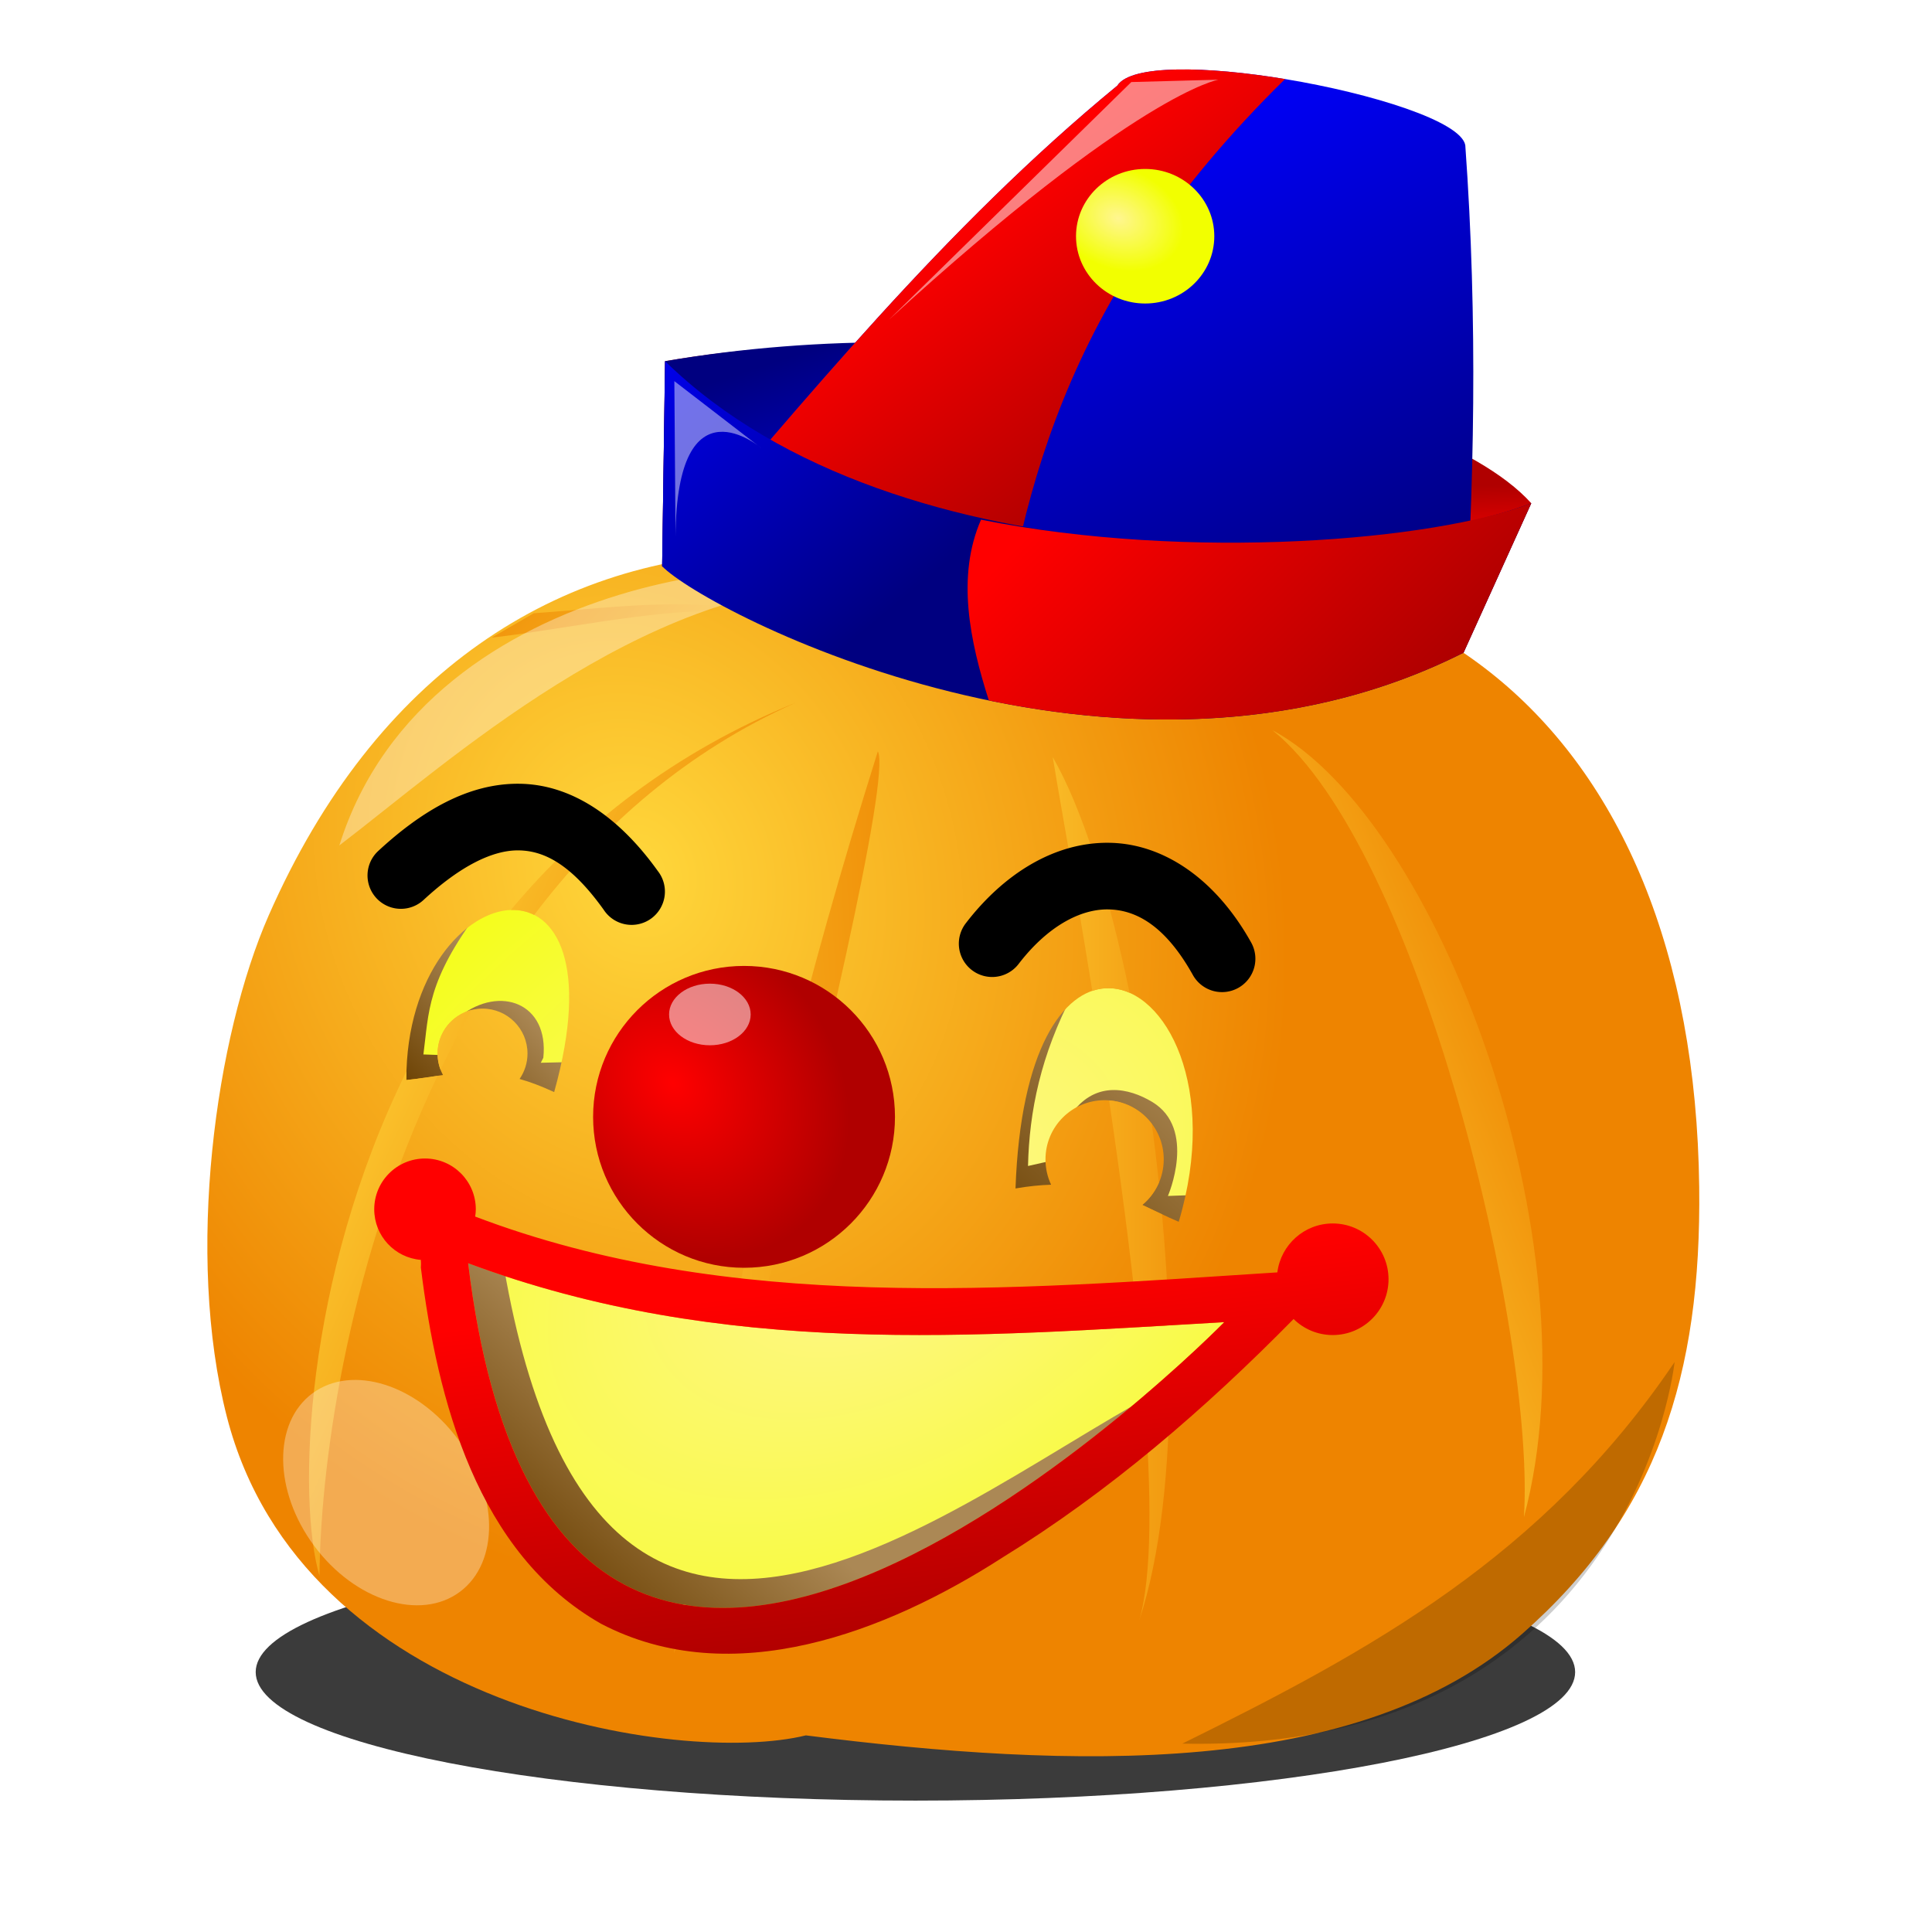 <?xml version="1.0"?>
<svg xmlns:rdf="http://www.w3.org/1999/02/22-rdf-syntax-ns#" xmlns="http://www.w3.org/2000/svg" xmlns:cc="http://creativecommons.org/ns#" xmlns:xlink="http://www.w3.org/1999/xlink" xmlns:dc="http://purl.org/dc/elements/1.1/" xmlns:svg="http://www.w3.org/2000/svg" id="svg2" viewBox="0 0 290 290" version="1.1">
  <defs id="defs4">
    <linearGradient id="linearGradient4429">
      <stop id="stop4431" stop-color="#000080" offset="0"/>
      <stop id="stop4433" stop-color="#0000f9" offset="1"/>
    </linearGradient>
    <linearGradient id="linearGradient4173">
      <stop id="stop4175" stop-color="#f00" offset="0"/>
      <stop id="stop4177" stop-color="#b00000" offset="1"/>
    </linearGradient>
    <linearGradient id="linearGradient3689">
      <stop id="stop3691" stop-color="#fff690" offset="0"/>
      <stop id="stop3693" stop-color="#f2ff00" offset="1"/>
    </linearGradient>
    <linearGradient id="linearGradient3669">
      <stop id="stop3671" stop-color="#ffd73b" offset="0"/>
      <stop id="stop3673" stop-color="#ee8400" offset="1"/>
    </linearGradient>
    <filter id="filter3641" height="1.598" width="1.094" color-interpolation-filters="sRGB" y="-.299" x="-.047">
      <feGaussianBlur id="feGaussianBlur3643" stdDeviation="0.677"/>
    </filter>
    <filter id="filter3866" height="1.589" width="1.583" color-interpolation-filters="sRGB" y="-.294" x="-.292">
      <feGaussianBlur id="feGaussianBlur3868" stdDeviation="3.755"/>
    </filter>
    <filter id="filter3900" height="1.335" width="1.26" color-interpolation-filters="sRGB" y="-.168" x="-.13">
      <feGaussianBlur id="feGaussianBlur3902" stdDeviation="3.999"/>
    </filter>
    <filter id="filter3912" height="1.291" width="1.158" color-interpolation-filters="sRGB" y="-.145" x="-.079">
      <feGaussianBlur id="feGaussianBlur3914" stdDeviation="0.392"/>
    </filter>
    <filter id="filter3927" height="1.575" width="1.253" color-interpolation-filters="sRGB" y="-.288" x="-.126">
      <feGaussianBlur id="feGaussianBlur3929" stdDeviation="1.154"/>
    </filter>
    <linearGradient id="linearGradient3701">
      <stop id="stop3703" stop-color="#704608" offset="0"/>
      <stop id="stop3705" stop-color="#ab8855" offset="1"/>
    </linearGradient>
    <radialGradient id="radialGradient4421" xlink:href="#linearGradient4173" gradientUnits="userSpaceOnUse" cy="377.33" cx="273.46" gradientTransform="matrix(.919 .895 -.721 .74 292.19 -150.75)" r="18.052"/>
    <linearGradient id="linearGradient4437" y2="749.11" xlink:href="#linearGradient4429" gradientUnits="userSpaceOnUse" x2="154.5" y1="793.61" x1="191.5"/>
    <linearGradient id="linearGradient4445" y2="807.61" xlink:href="#linearGradient4173" gradientUnits="userSpaceOnUse" x2="268.5" y1="766.86" x1="228.25"/>
    <linearGradient id="linearGradient4449" y2="794.86" xlink:href="#linearGradient4429" gradientUnits="userSpaceOnUse" x2="184" y1="756.36" x1="171.25"/>
    <linearGradient id="linearGradient4451" y2="773.45" xlink:href="#linearGradient4173" gradientUnits="userSpaceOnUse" x2="278.42" y1="784.7" x1="278.71"/>
    <linearGradient id="linearGradient4455" y2="776.03" xlink:href="#linearGradient4173" gradientUnits="userSpaceOnUse" x2="223.21" y1="738.03" x1="195.46"/>
    <linearGradient id="linearGradient4457" y2="718.5" xlink:href="#linearGradient4429" gradientUnits="userSpaceOnUse" x2="234.47" y1="789.25" x1="268.71"/>
    <radialGradient id="radialGradient4463" xlink:href="#linearGradient3689" gradientUnits="userSpaceOnUse" cy="431.88" cx="239.41" gradientTransform="matrix(-.265 .675 -.906 -.356 682.61 421.6)" r="9.25"/>
    <linearGradient id="linearGradient4471" y2="55.5" xlink:href="#linearGradient3669" gradientUnits="userSpaceOnUse" x2="192.25" gradientTransform="translate(81.373 729.17)" y1="72.875" x1="183.12"/>
    <linearGradient id="linearGradient4477" y2="21.311" xlink:href="#linearGradient3669" gradientUnits="userSpaceOnUse" x2="37.241" gradientTransform="matrix(6.4 0 0 6.4 44.568 693.65)" y1="24.615" x1="29.023"/>
    <linearGradient id="linearGradient4480" y2="1017.5" xlink:href="#linearGradient3669" gradientUnits="userSpaceOnUse" x2="15.644" gradientTransform="matrix(6.4 0 0 6.4 37.818 -5740.1)" y1="1023.9" x1="22.384"/>
    <linearGradient id="linearGradient4483" y2="814.86" gradientUnits="userSpaceOnUse" x2="119" gradientTransform="translate(81.373 -67.189)" y1="843.86" x1="147.5">
      <stop id="stop3933" stop-color="#5f6b21" offset="0"/>
      <stop id="stop3935" stop-color="#39a905" offset="1"/>
    </linearGradient>
    <linearGradient id="linearGradient4489" y2="29.798" xlink:href="#linearGradient3669" gradientUnits="userSpaceOnUse" x2="17.828" gradientTransform="matrix(6.4 0 0 6.4 44.568 385.38)" y1="25.848" x1="8.969"/>
    <linearGradient id="linearGradient4492" y2="26.058" xlink:href="#linearGradient3669" gradientUnits="userSpaceOnUse" x2="25.219" gradientTransform="matrix(6.4 0 0 6.4 44.568 385.38)" y1="26.721" x1="14.27"/>
    <linearGradient id="linearGradient4524" y2="29.106" xlink:href="#linearGradient3669" gradientUnits="userSpaceOnUse" x2="31.867" gradientTransform="matrix(6.4 0 0 6.4 44.568 385.38)" y1="29.051" x1="24.367"/>
    <radialGradient id="radialGradient4527" xlink:href="#linearGradient3669" gradientUnits="userSpaceOnUse" cy="1023.9" cx="17.36" gradientTransform="matrix(2.564 5.792 -4.92 2.178 5148.7 -1807.5)" r="17.592"/>
    <linearGradient id="linearGradient4575" y2="640.09" xlink:href="#linearGradient4173" gradientUnits="userSpaceOnUse" x2="187.75" y1="585.59" x1="181.5"/>
    <filter id="filter4591" height="1.907" width="1.685" color-interpolation-filters="sRGB" y="-.454" x="-.342">
      <feGaussianBlur id="feGaussianBlur4593" stdDeviation="1.748"/>
    </filter>
    <linearGradient id="linearGradient4597" y2="541.72" xlink:href="#linearGradient3701" gradientUnits="userSpaceOnUse" x2="137.25" y1="555.59" x1="122.88"/>
    <linearGradient id="linearGradient4605" y2="551.18" xlink:href="#linearGradient3701" gradientUnits="userSpaceOnUse" x2="236.75" y1="578.18" x1="211.75"/>
    <linearGradient id="linearGradient4609" y2="604.84" xlink:href="#linearGradient3701" gradientUnits="userSpaceOnUse" x2="162.88" y1="627.72" x1="142.12"/>
    <filter id="filter4617" height="1.19" width="1.339" color-interpolation-filters="sRGB" y="-.095" x="-.17">
      <feGaussianBlur id="feGaussianBlur4619" stdDeviation="0.925"/>
    </filter>
    <filter id="filter4631" height="1.208" width="1.152" color-interpolation-filters="sRGB" y="-.104" x="-.076">
      <feGaussianBlur id="feGaussianBlur4633" stdDeviation="1.565"/>
    </filter>
    <radialGradient id="radialGradient5164" xlink:href="#linearGradient3689" gradientUnits="userSpaceOnUse" cy="1021.1" cx="27.844" gradientTransform="matrix(2.745 4.387 -6.87 4.299 7131.1 -3628.3)" r="17.592"/>
  </defs>
  <g id="layer1" transform="translate(0 -762.36)">
    <g id="g4635" transform="translate(-59.821 61.895)">
      <path id="path3317" d="m40.943 39.253c0 1.502-7.717 2.72-17.237 2.72-9.52 0-17.237-1.218-17.237-2.72s7.717-2.72 17.237-2.72c9.52 0 17.237 1.218 17.237 2.72z" fill-rule="evenodd" fill-opacity=".769" transform="matrix(5.745 0 0 7.092 61.037 673.07)" filter="url(#filter3641)"/>
      <path id="path3319" style="color:#000000" d="m173.72 784.41c-28.221 0.189-53.835 18.077-66.916 42.495-13.97 24.343-17.417 53.958-13.022 81.412 3.516 22.349 21.947 39.516 42.781 46.594 14.386 5.301 30.227 7.528 45.336 5.156 30.866 3.44 64.181 6.838 93.102-6.656 23.084-11.702 37.5-36.6 38.5-62.188 2.04-30.492-3.815-64.713-27.156-86.125-19.987-18.537-49.816-21.283-75.406-14.406-11.889-4.211-24.503-6.653-37.219-6.281z" fill="url(#radialGradient5164)"/>
      <path id="path4595" d="m131.75 528.97c-7.903 10.488-7.541 15.189-8.375 21.5l3.5 0.125s0.875-5.5 2-5.875c6.015-4.69 13.365-1.935 12.5 6.25l-0.375 0.75 5.5-0.125-3.5 11.125s-27.5-7.625-27.25-8.125 7.5-23.5 7.5-23.5z" transform="translate(0 308.27)" fill="url(#linearGradient4597)"/>
      <path id="path4603" d="m220.88 541.34c-4.838 9.18-6.567 17.693-6.75 25.875l3.875-0.875s-0.097-3.323 2.875-7.25c3.5-4.625 8.358-3.606 11.875-1.5 6.753 4.043 2.375 14.125 2.375 14.125l6.5-0.25-1 4.875s-21.375 0.5-22.75-0.25-9.5-7.625-9.5-8.625 5.75-25.75 12.5-26.125z" transform="translate(0 308.27)" fill="url(#linearGradient4605)"/>
      <path id="path4607" d="m135.12 580.34c14.342 89.671 73.848 31.157 104.62 17.75-16.266 15.155-36.794 28.964-59.375 42.125 0 0-53.875-9.375-54-10.125s0.25-52.375 0.25-52.375z" transform="translate(0 308.27)" fill="url(#linearGradient4609)"/>
      <path id="path3321" style="color:#000000" d="m174.69 475.12c-31.082 0.596-58.426 17.852-74.531 54.469-7.991 18.169-12.545 50.937-6.281 75.281 11.277 43.828 68.206 52.412 86.906 47.812 39.716 5.045 82.8 6.482 107.5-15.219 20.399-17.922 26.934-38.978 26.594-67.094-0.856-70.686-45.605-103.6-103.91-89-11.3-3.975-22.475-6.086-33.25-6.25-1.01-0.015-2.029-0.019-3.031 0zm-38 53.656c6.628-0.099 11.673 8.15 6.312 27.344-1.884-0.868-3.586-1.522-5.188-1.969 0.743-1.085 1.188-2.398 1.188-3.812 0-3.728-3.022-6.75-6.75-6.75s-6.75 3.022-6.75 6.75c0 1.165 0.293 2.262 0.812 3.219-1.833 0.243-3.63 0.563-5.5 0.75-0.03-15.868 8.82-25.426 15.875-25.531zm89.094 11.75c0.205-0.011 0.42-0.006 0.625 0 8.415 0.243 16.349 14.991 10.344 35.062-1.887-0.79-3.643-1.687-5.469-2.531 1.972-1.628 3.219-4.087 3.219-6.844 0-4.902-3.974-8.875-8.875-8.875s-8.875 3.974-8.875 8.875c0 1.363 0.295 2.658 0.844 3.812-1.633 0.052-3.387 0.223-5.344 0.562 0.744-20.985 7.178-29.71 13.531-30.062zm-95.688 41.281c38.46 14.289 75.953 11 113.5 8.844 0 0-100.06 102.17-113.5-8.844z" transform="translate(0 308.27)" fill="url(#radialGradient4527)"/>
      <path id="path3323" style="color:#000000" d="m191.59 504.97c-11.473 36.483-17.413 62.72-21.844 86.125 1.248 0.143 2.503 0.286 3.75 0.406 9.3-37.227 20.039-82.641 18.094-86.531zm-29.28 128.09c-0.434 2.428-0.853 4.804-1.312 7.281 0 0 1.385-5.346 1.875-7.219-0.185-0.029-0.378-0.03-0.562-0.062z" transform="translate(0 308.27)" fill="url(#linearGradient4492)"/>
      <path id="path3325" style="color:#000000" d="m179.28 497.66c-18.236 7.388-32.186 18.447-42.781 31.125 0.063-0.002 0.125 0.001 0.188 0 1.171-0.017 2.289 0.232 3.312 0.75 10.062-13.285 22.944-24.612 39.281-31.875zm-48.625 46.125c-2.961 0.714-5.156 3.382-5.156 6.562 0 0.849 0.152 1.657 0.438 2.406 1.466-3.023 3.039-6.028 4.719-8.969zm-9.82 9.22c-15.398 31.204-16.406 64.276-13.062 75.719 0.201-18.698 4.856-48.05 17.719-75.031-1.555 0.222-3.094 0.465-4.688 0.625-0.001-0.443 0.018-0.879 0.031-1.312z" transform="translate(0 308.27)" fill="url(#linearGradient4489)"/>
      <path id="path3327" style="color:#000000" d="m217.84 505.84c0.668 4.219 3.186 17.975 5.938 35.094 0.868-0.297 1.752-0.431 2.625-0.406 1.007 0.029 1.999 0.259 2.969 0.688-3.104-14.984-7.148-27.804-11.531-35.375zm8.469 51.531c1.652 11.216 3.219 22.953 4.344 34.031 1.544-0.089 3.081-0.19 4.625-0.281-0.166-5.478-0.527-11.07-1.031-16.656-0.988-0.467-1.971-0.945-2.969-1.406 1.081-0.892 1.941-2.04 2.5-3.344-0.314-2.96-0.667-5.893-1.062-8.812-1.489-1.991-3.78-3.329-6.406-3.531zm9.094 40.969c-1.181 1.053-2.454 2.158-3.844 3.344 1.13 14.592 1.209 26.997-0.719 33.688 3.191-9.668 4.562-22.764 4.562-37.031z" transform="translate(0 308.27)" fill="url(#linearGradient4524)"/>
      <path id="path3329" style="color:#000000" d="m205.22 791.2c7.545-25.606 12.221-33.501 24.47-44.624 13.04-3.427 25.494-1.287 23.917 10.941-22.558 17.618-16.346 15.167-34.573 37.421-6.273 1.268-12.547 2.536-13.814-3.738z" fill="url(#linearGradient4483)"/>
      <path id="path3331" style="color:#000000" d="m176.2 793.18c-10.54-3.544-24.159-1.497-36.26-0.666l-6.321 3.66c11.868-1.283 32.481-6.133 42.58-2.994z" fill="url(#linearGradient4480)"/>
      <path id="path3333" style="color:#000000" d="m250.82 810.07c21.981 17.712 39.521 90.721 37.746 118.13 11.108-41.271-13.074-104.92-37.746-118.13z" fill="url(#linearGradient4477)"/>
      <path id="path3335" style="color:#000000" d="m10.967 21.128c2.55-1.947 7.086-6.078 11.903-6.134-0.459-0.856-9.82-0.503-11.903 6.134z" fill-opacity=".348" transform="matrix(6.4 0 0 6.4 40.568 692.15)" filter="url(#filter3912)" fill="#fff"/>
      <path id="path3337" d="m47.73 182.64c0 9.275-6.015 16.794-13.435 16.794-7.42 0-13.435-7.519-13.435-16.794 0-9.275 6.015-16.794 13.435-16.794 7.42 0 13.435 7.519 13.435 16.794z" fill-opacity=".317" transform="matrix(.803 -.596 .659 .887 -30.121 782.95)" filter="url(#filter3866)" fill="#fff"/>
      <path id="path3339" d="m237.29 962.19c28.242-13.948 54.147-28.049 73.893-57.276 0 0-6.187 58.69-73.893 57.276z" fill-opacity=".196" filter="url(#filter3900)"/>
      <path id="path3341" fill="url(#linearGradient4471)" d="m270.06 793.14-7.812 0.156 10.656 1.25c-0.937-0.489-1.882-0.96-2.844-1.406z"/>
      <path id="path3343" d="m230.75 746.88c8.784 1.187 17.138 2.898 21.744 9.192 0 0 3.535-12.021-21.744-9.192z" fill-opacity=".357" filter="url(#filter3927)" fill="#fff"/>
      <path id="path4425" d="m159.21 785.46c31.554 15.147 59.058 27.291 120.29 12.981l10.167-22.441c-15.91-17.66-83.04-29.41-130.02-21.32z" fill="url(#linearGradient4451)"/>
      <path id="path4447" d="m159.21 785.46c31.554 15.147 43.308 25.541 104.54 11.231l10.167-22.441c-15.91-17.66-67.29-27.66-114.27-19.57z" fill="url(#linearGradient4449)"/>
      <path id="path4409" d="m159.21 785.46c14.778 6.003 28.212 13.091 44.525 17.207 19.07 4.812 42.076 5.563 75.764-4.226 1.614-24.631 2.171-49.791 0.267-76.181-0.641-3.572-13.977-7.772-27.053-9.93-11.662-1.925-23.118-2.226-25.18 0.991-25.911 21.302-46.754 47.038-68.323 72.14z" fill="url(#linearGradient4457)"/>
      <path id="path4415" d="m298 377.25c0 9.97-8.082 18.052-18.052 18.052-9.97 0-18.052-8.082-18.052-18.052 0-9.97 8.082-18.052 18.052-18.052 9.97 0 18.052 8.082 18.052 18.052z" transform="matrix(1.255 0 0 1.255 -179.83 394.66)" fill="url(#radialGradient4421)"/>
      <path id="path4453" fill="url(#linearGradient4455)" d="m159.21 785.46c14.778 6.003 33.462 14.591 49.775 18.707 3.753-27.653 9.508-58.224 43.728-91.838-11.662-1.925-23.118-2.226-25.18 0.991-25.911 21.302-46.754 47.038-68.323 72.14z"/>
      <path id="path4423" d="m159.21 785.46c6.637 6.841 68.558 39.041 120.29 12.981l10.167-22.441c-23.483 9.039-95.044 12.894-130.01-21.314z" fill="url(#linearGradient4437)"/>
      <path id="path4427" d="m208.25 805.61c21.687 4.482 47.539 4.777 71.249-7.168l10.167-22.441c-14.582 5.613-51.202 8.727-82.588 2.47-3.719 8.512-1.68 18.212 1.172 27.139z" fill="url(#linearGradient4445)"/>
      <path id="path4459" d="m240.75 431.84c0 4.971-4.141 9-9.25 9s-9.25-4.029-9.25-9 4.141-9 9.25-9 9.25 4.029 9.25 9z" transform="matrix(1.122 0 0 1.122 -28.03 251.4)" fill="url(#radialGradient4463)"/>
      <path id="path4530" style="block-progression:tb;text-indent:0;color:#000000;text-transform:none" d="m137.84 818.11c-7.662-0.11-14.671 4.013-21.25 10.094a5.008 5.008 0 1 0 6.812 7.344c5.597-5.173 10.438-7.492 14.281-7.438 3.843 0.055 7.885 2.11 12.75 8.906a5 5 0 1 0 8.125 -5.812c-5.941-8.3-13.057-12.984-20.719-13.094z"/>
      <path id="path4532" style="block-progression:tb;text-indent:0;color:#000000;text-transform:none" d="m226.25 826.97c-8.211-0.089-15.8 4.704-21.469 12.094a5.003 5.003 0 1 0 7.938 6.094c4.324-5.637 9.236-8.233 13.406-8.188 4.171 0.045 8.592 2.394 12.75 9.844a5.008 5.008 0 1 0 8.75 -4.875c-5.323-9.538-13.164-14.879-21.375-14.969z"/>
      <path id="path4551" style="color:#000000" d="m123.62 566.09c-4.211 0-7.625 3.414-7.625 7.625 0 4 3.082 7.276 7 7.594 0.03 0.396 0.029 0.779 0 1.156 2.466 19.947 8.444 42.895 27.062 53.469 19.66 10.274 42.916 1.189 60.125-9.875 16.136-9.94 30.533-22.376 43.812-35.875 1.512 1.488 3.586 2.406 5.875 2.406 4.625 0 8.375-3.75 8.375-8.375s-3.75-8.375-8.375-8.375c-4.272 0-7.799 3.211-8.312 7.344-40.298 2.611-82.182 6.141-120.41-8.375 0.052-0.359 0.094-0.72 0.094-1.094 0-4.211-3.414-7.625-7.625-7.625zm6.469 15.719c38.46 14.289 75.953 11 113.5 8.844 0 0-100.06 102.17-113.5-8.844z" transform="translate(0 308.27)" fill="url(#linearGradient4575)"/>
      <path id="path4577" d="m174.25 545.72c0 2.554-2.742 4.625-6.125 4.625s-6.125-2.071-6.125-4.625 2.742-4.625 6.125-4.625 6.125 2.071 6.125 4.625z" fill-opacity=".516" transform="translate(-1.75 307.02)" filter="url(#filter4591)" fill="#fff"/>
      <path id="path4611" d="m161.22 472.74c0-0.707-0.177-23.335-0.177-23.335l13.081 10.076s-12.728-10.96-12.905 13.258z" fill-opacity=".448" transform="translate(0 308.27)" filter="url(#filter4617)" fill="#fff"/>
      <path id="path4621" d="m193.22 440.22 36.416-35.709 13.081-0.354s-12.198 1.944-49.497 36.062z" fill-opacity=".498" transform="translate(0 308.27)" filter="url(#filter4631)" fill="#fff"/>
      <path id="path4844" d="m240.75 431.84c0 4.971-4.141 9-9.25 9s-9.25-4.029-9.25-9 4.141-9 9.25-9 9.25 4.029 9.25 9z" transform="matrix(1.274 0 0 1.274 -75.485 210.3)" fill="url(#radialGradient4463)"/>
    </g>
  </g>
</svg>
